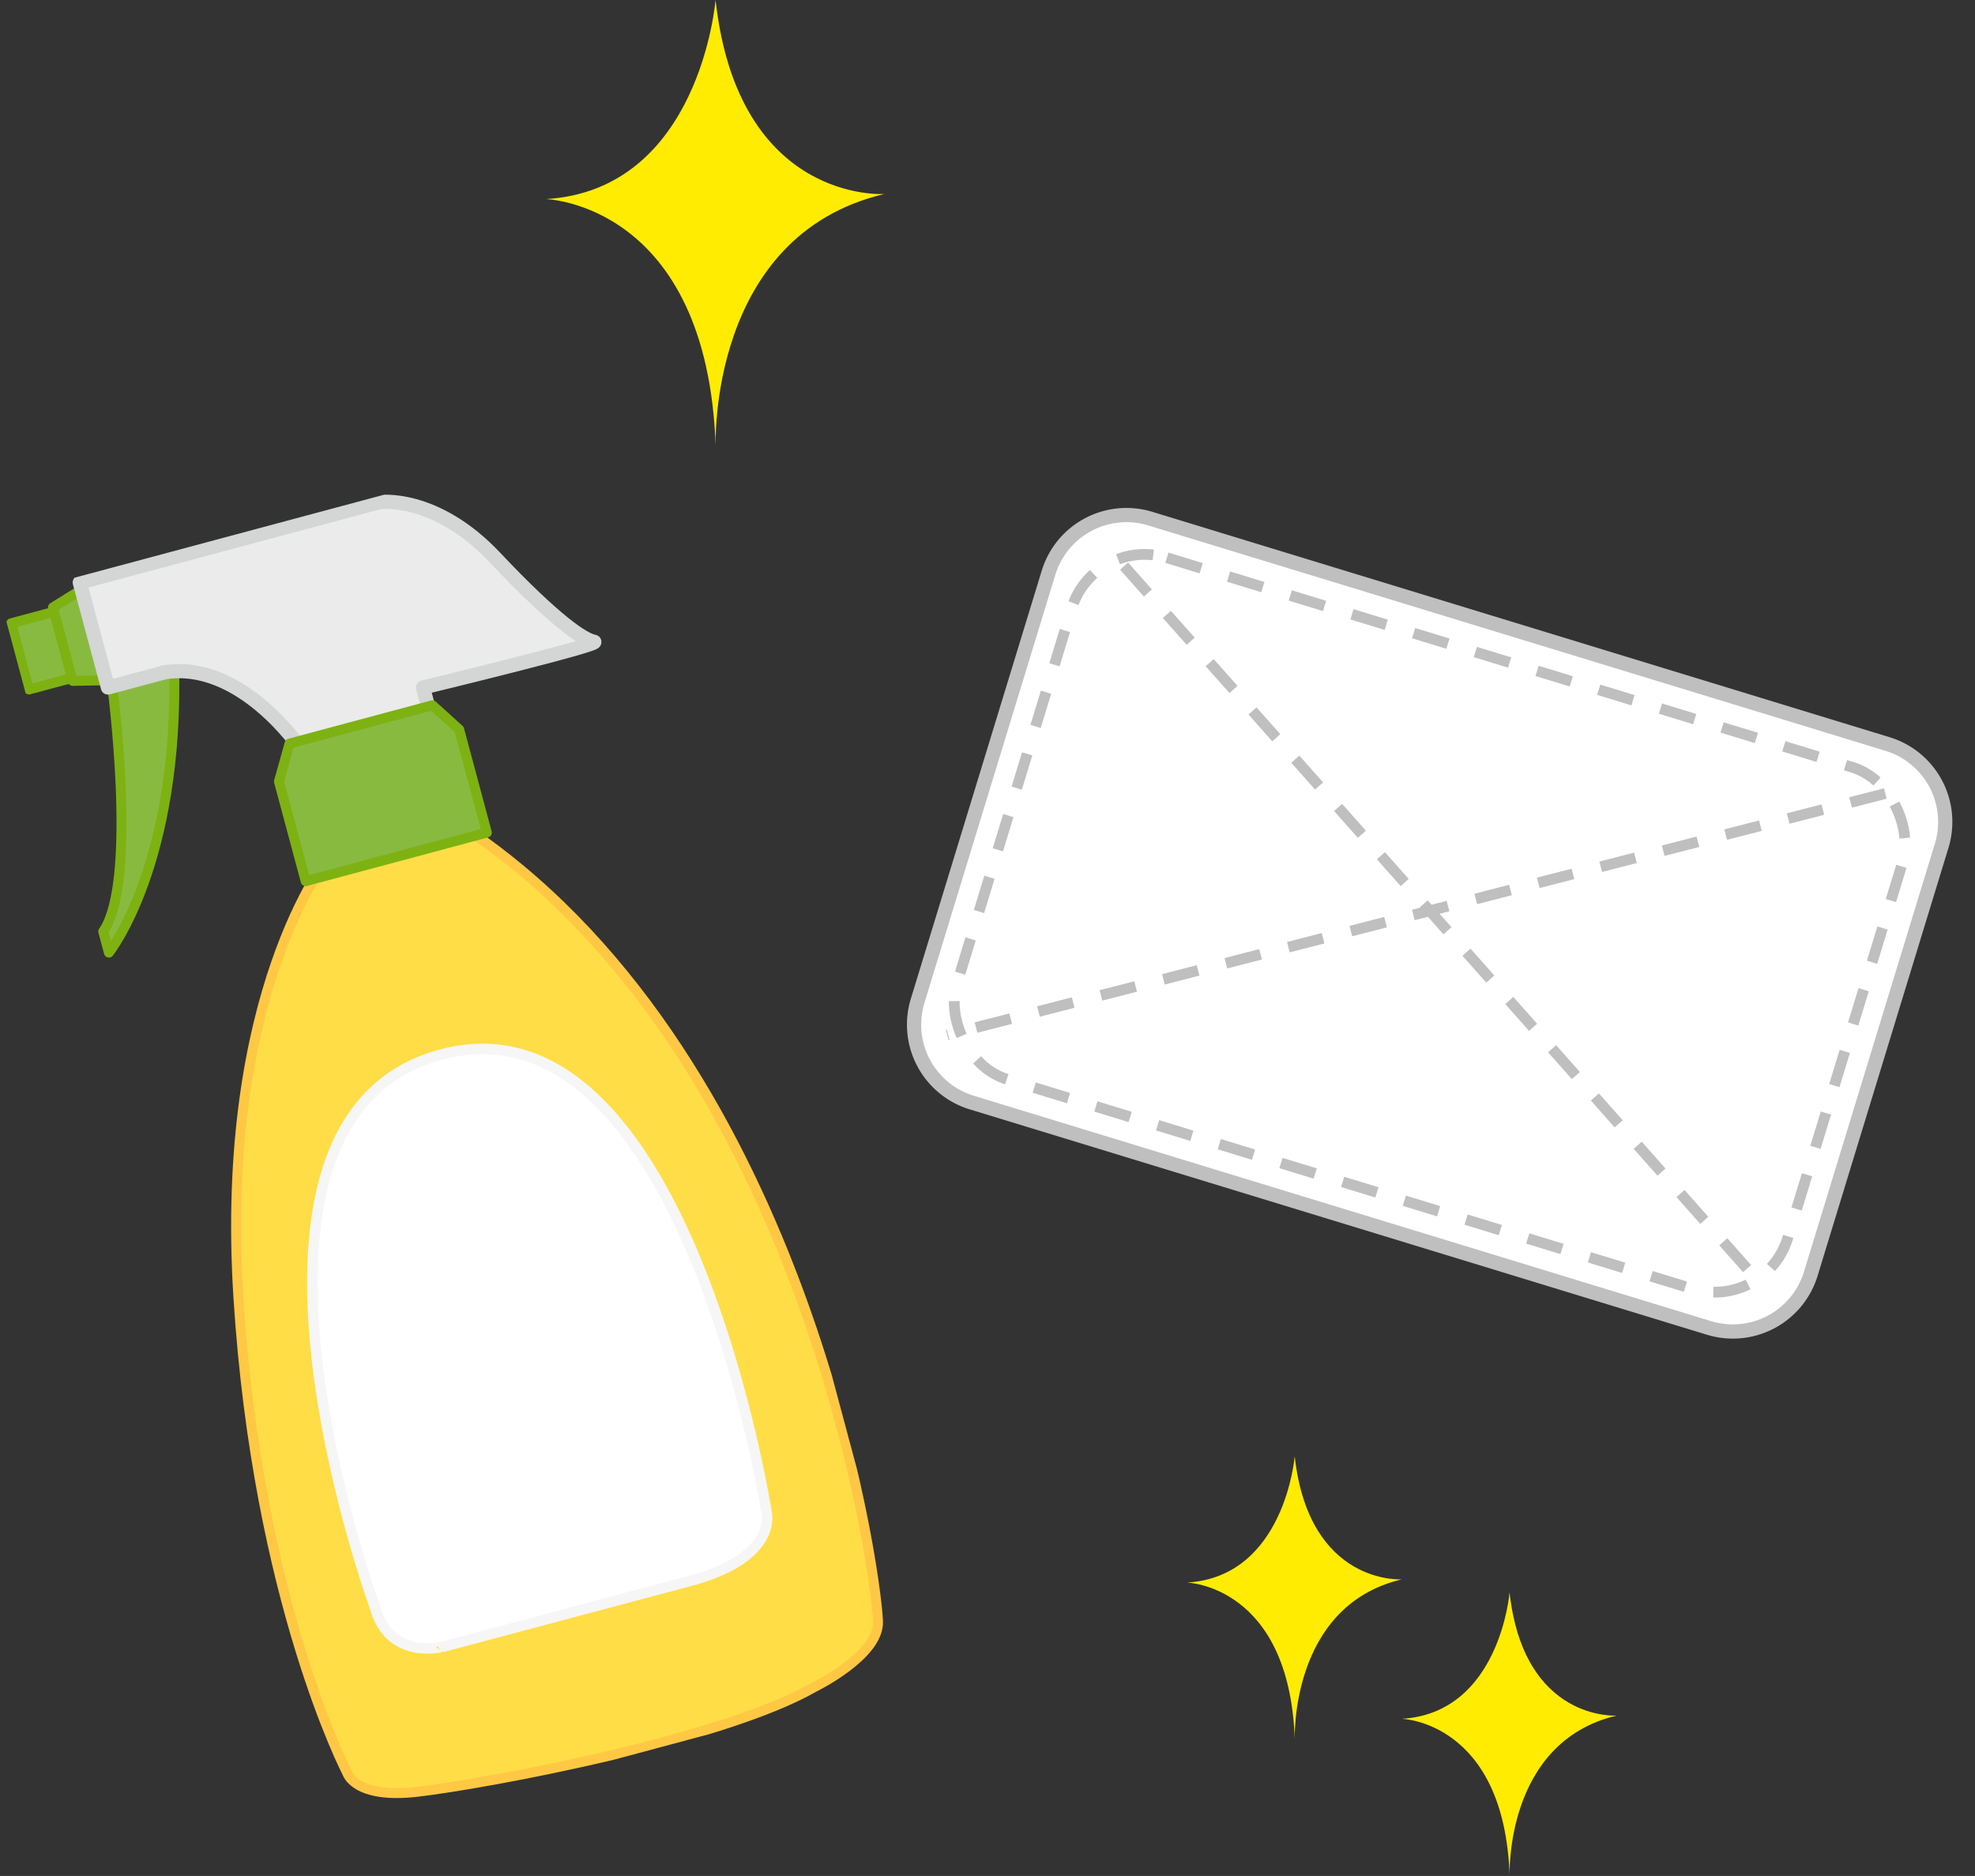 <svg xmlns="http://www.w3.org/2000/svg" xmlns:xlink="http://www.w3.org/1999/xlink" width="275.543" height="261.76" viewBox="0 0 275.543 261.76">
  <rect x="0" y="0" width="275.543" height="261.76" fill="#333333" stroke="none"/>
  <defs>
    <clipPath id="clip-path">
      <rect id="Rectangle_377" data-name="Rectangle 377" width="83.983" height="178.771" fill="none"/>
    </clipPath>
    <clipPath id="clip-path-3">
      <rect id="Rectangle_382" data-name="Rectangle 382" width="132.423" height="87.318" fill="none"/>
    </clipPath>
  </defs>
  <g id="Group_917" data-name="Group 917" transform="translate(-783.327 -1736.491)">
    <path id="Path_2615" data-name="Path 2615" d="M181.81,118.147s-2.123,26.493-23.679,27.78c0,0,22.521.582,23.7,34.547,0,0-1.176-29.423,23.53-35.256,0,0-20.4,1.381-23.549-27.072" transform="translate(701.346 1618.344)" fill="#ffec00"/>
    <path id="Path_2616" data-name="Path 2616" d="M173.161,118.147s-1.348,16.816-15.03,17.633c0,0,14.295.37,15.041,21.928,0,0-.747-18.675,14.935-22.377,0,0-12.945.876-14.947-17.183" transform="translate(820.773 1840.543)" fill="#ffec00"/>
    <path id="Path_2630" data-name="Path 2630" d="M173.161,118.147s-1.348,16.816-15.03,17.633c0,0,14.295.37,15.041,21.928,0,0-.747-18.675,14.935-22.377,0,0-12.945.876-14.947-17.183" transform="translate(790.797 1821.533)" fill="#ffec00"/>
    <g id="Group_914" data-name="Group 914" transform="matrix(0.966, -0.259, 0.259, 0.966, 783.327, 1819.888)">
      <rect id="Rectangle_375" data-name="Rectangle 375" width="7.879" height="9.561" transform="translate(0.584 3.854)" fill="#89ba40"/>
      <g id="Group_911" data-name="Group 911">
        <g id="Group_910" data-name="Group 910" clip-path="url(#clip-path)">
          <rect id="Rectangle_376" data-name="Rectangle 376" width="7.88" height="9.561" transform="translate(0.584 3.854)" fill="none" stroke="#7db212" stroke-linecap="round" stroke-linejoin="round" stroke-width="1.389"/>
        </g>
      </g>
      <path id="Path_2617" data-name="Path 2617" d="M13.953,1.711,8.069,3.5V14.108l5.883,1.471Z" transform="translate(-1.287 -0.273)" fill="#89ba40"/>
      <g id="Group_913" data-name="Group 913">
        <g id="Group_912" data-name="Group 912" clip-path="url(#clip-path)">
          <path id="Path_2618" data-name="Path 2618" d="M13.953,1.711,8.069,3.5V14.108l5.883,1.471V1.711" transform="translate(-1.287 -0.273)" fill="none" stroke="#7db212" stroke-linecap="round" stroke-linejoin="round" stroke-width="1.389"/>
          <path id="Path_2619" data-name="Path 2619" d="M12.4,18.027s-3.586,28-10.2,33.564v3.047s12.712-9.35,19.226-36.611Z" transform="translate(-0.35 -2.876)" fill="#89ba40"/>
          <path id="Path_2620" data-name="Path 2620" d="M12.4,18.027s-3.586,28-10.2,33.564v3.047s12.712-9.35,19.226-36.611Z" transform="translate(-0.35 -2.876)" fill="none" stroke="#7db212" stroke-linecap="round" stroke-linejoin="round" stroke-width="1.389"/>
          <path id="Path_2621" data-name="Path 2621" d="M13.444.992H56.729s7.775.919,13.553,11.636,8.939,14.288,10.3,14.919-24.689,0-24.689,0v3.782h-18.7S32.355,17.276,21.639,16.16H13.444Z" transform="translate(-2.144 -0.158)" fill="#ebebeb"/>
          <path id="Path_2622" data-name="Path 2622" d="M13.444.992H56.729s7.775.919,13.553,11.636,8.939,14.288,10.3,14.919-24.689,0-24.689,0v3.782h-18.7S32.355,17.276,21.639,16.16H13.444Z" transform="translate(-2.144 -0.158)" fill="none" stroke="#d4d5d5" stroke-linecap="round" stroke-linejoin="round" stroke-width="1.984"/>
          <path id="Path_2623" data-name="Path 2623" d="M35.31,55.711S15.7,70,7.295,111.743s-2.521,68.08-2.521,68.08.082,3.765,8.685,5.043c9.567,1.421,43.028,4.023,57.234.264,0,0,10.013-1.905,11.066-6.584,1.735-7.7,10.506-80.267-27.887-122.834Z" transform="translate(-0.442 -8.887)" fill="#ffdd46"/>
          <path id="Path_2624" data-name="Path 2624" d="M35.31,55.711S15.7,70,7.295,111.743s-2.521,68.08-2.521,68.08.082,3.765,8.685,5.043c9.567,1.421,43.028,4.023,57.234.264,0,0,10.013-1.905,11.066-6.584,1.735-7.7,10.506-80.267-27.887-122.834Z" transform="translate(-0.442 -8.887)" fill="none" stroke="#ffc844" stroke-linecap="round" stroke-linejoin="round" stroke-width="1.389"/>
          <path id="Path_2625" data-name="Path 2625" d="M16.621,164.267S10.265,92.212,45.5,92.212s27.323,73.411,27.323,73.411.1,6.255-12.067,6.509l-36.278-.049s-8.086-2.111-7.853-7.816" transform="translate(-2.58 -14.709)" fill="#fff"/>
          <path id="Path_2626" data-name="Path 2626" d="M16.621,164.267S10.265,92.212,45.5,92.212s27.323,73.411,27.323,73.411.1,6.255-12.067,6.509l-36.278-.049S16.621,172.131,16.621,164.267Z" transform="translate(-2.58 -14.709)" fill="none" stroke="#f6f6f6" stroke-linecap="round" stroke-linejoin="round" stroke-width="1.463"/>
          <path id="Path_2627" data-name="Path 2627" d="M36.819,54.958V40.564l2.8-4.728H60.248l2.732,4.237V54.958Z" transform="translate(-5.873 -5.716)" fill="#89ba40"/>
          <path id="Path_2628" data-name="Path 2628" d="M36.819,54.958V40.564l2.8-4.728H60.248l2.732,4.237V54.958Z" transform="translate(-5.873 -5.716)" fill="none" stroke="#7db212" stroke-linecap="round" stroke-linejoin="round" stroke-width="1.389"/>
        </g>
      </g>
    </g>
    <g id="Group_916" data-name="Group 916" transform="translate(932.234 1804.21) rotate(17)">
      <g id="Group_915" data-name="Group 915" transform="translate(0 0)" clip-path="url(#clip-path-3)">
        <rect id="Rectangle_379" data-name="Rectangle 379" width="130.304" height="85.199" rx="10.641" transform="translate(1.06 1.06)" fill="#fff"/>
        <path id="Path_2629" data-name="Path 2629" d="M11.366,0H118.938A11.366,11.366,0,0,1,130.3,11.366V73.834A11.366,11.366,0,0,1,118.938,85.2H11.366A11.366,11.366,0,0,1,0,73.834V11.366A11.366,11.366,0,0,1,11.366,0Z" transform="translate(1.06 1.06)" fill="none" stroke="#bfbfbf" stroke-width="1.984"/>
        <rect id="Rectangle_381" data-name="Rectangle 381" width="121.222" height="76.116" rx="10.641" transform="translate(5.601 5.601)" fill="none" stroke="#bfbfbf" stroke-width="1.5" stroke-dasharray="5 4"/>
        <line id="Line_59" data-name="Line 59" x2="114.143" y2="69.77" transform="translate(10.874 8.469)" fill="none" stroke="#bfbfbf" stroke-width="1.5" stroke-dasharray="5 4"/>
        <line id="Line_60" data-name="Line 60" x1="115.305" y2="70.481" transform="translate(6.405 7.758)" fill="none" stroke="#bfbfbf" stroke-width="1.5" stroke-dasharray="5 4"/>
      </g>
    </g>
  </g>
</svg>
